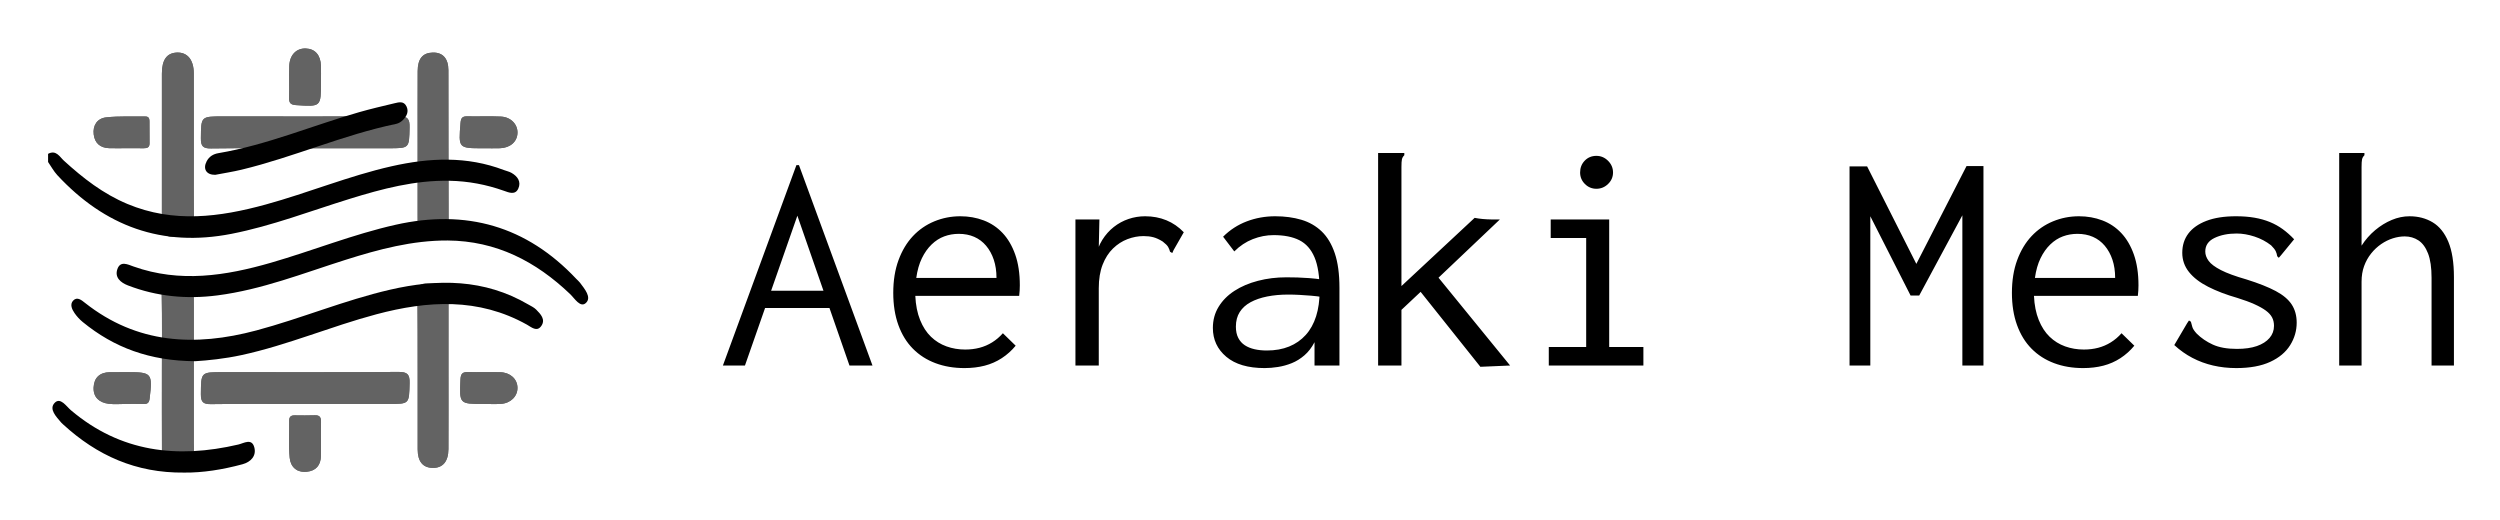 <svg xmlns="http://www.w3.org/2000/svg" role="img" viewBox="-4.94 -10.94 1244.88 258.88"><defs><clipPath id="a"><path d="M146.913 62.89c-15.605 0-31.211-.128-46.813.088-3.994.055-5.051-1.185-5.01-5.085.114-10.869-.062-10.871 10.998-10.871 29.141 0 58.283.111 87.422-.114 4.586-.035 5.601 1.386 5.504 5.672-.235 10.306-.03 10.31-10.364 10.31-13.913 0-27.825 0-41.738-.001z"/></clipPath><clipPath id="b"><path d="M146.428 190.214c-15.421 0-30.845-.127-46.263.088-3.91.055-5.119-.997-5.08-4.992.109-10.939-.08-10.941 10.895-10.941 29.15 0 58.301.099 87.45-.105 4.443-.031 5.713 1.149 5.595 5.592-.274 10.352-.041 10.358-10.283 10.358-14.105 0-28.21 0-42.315-0z"/></clipPath><clipPath id="c"><path d="M91.573 63.285c0 13.138-.079 26.277.059 39.414.032 3.051-.688 4.184-4.006 4.262-11.958.282-11.955.423-11.955-11.492 0-23.273-.009-46.547.006-69.82.004-6.833 2.486-10.232 7.505-10.418 5.199-.193 8.354 3.614 8.378 10.328.046 12.575.013 25.15.012 37.725z"/></clipPath><clipPath id="d"><path d="M75.671 173.957c0-12.771.157-25.546-.092-38.312-.079-4.054.792-5.516 5.193-5.417 10.797.244 10.802-.001 10.802 10.956 0 22.913.002 45.826-.005 68.739-.001 1.688.209 3.44-.158 5.053-1.032 4.538-3.714 7.481-8.698 6.971-4.606-.471-6.989-3.403-7.011-7.987-.064-13.334-.023-26.669-.031-40.004z"/></clipPath><clipPath id="e"><path d="M218.382 173.84c0 12.946.048 25.892-.021 38.838-.033 6.239-2.867 9.479-7.887 9.373-4.835-.102-7.427-3.181-7.436-9.218-.042-25.892.073-51.785-.111-77.676-.029-4.111 1.366-4.946 5.152-4.898 10.306.13 10.308-.04 10.308 10.372 0 11.07 0 22.14-.004 33.209z"/></clipPath><clipPath id="f"><path d="M203.02 62.833c0-12.788-.039-25.576.017-38.363.027-6.138 2.496-9.089 7.452-9.233 4.98-.145 7.838 2.848 7.855 8.812.074 26.139-.018 52.279.104 78.419.016 3.416-.987 4.458-4.45 4.493-10.981.109-10.98.26-10.98-10.841-0-11.095 0-22.19.002-33.286z"/></clipPath><clipPath id="g"><path d="M154.897 29.766c0 12.56.006 12.465-12.407 11.641-2.734-.181-3.543-1.105-3.472-3.706.145-5.258-.093-10.527.086-15.783.187-5.499 3.534-8.883 8.233-8.722 4.63.159 7.392 3.297 7.542 8.677.073 2.629.013 5.261.017 7.892z"/></clipPath><clipPath id="h"><path d="M154.884 207.739c0 2.802.054 5.604-.012 8.404-.11 4.603-2.503 7.387-7.062 7.832-4.98.487-8.067-2.413-8.504-6.974-.585-6.108-.175-12.31-.245-18.471-.022-1.926.889-2.664 2.725-2.646 3.361.034 6.727.103 10.084-.034 2.634-.107 3.1 1.315 3.04 3.484-.078 2.799-.019 5.603-.025 8.404z"/></clipPath><clipPath id="i"><path d="M236.188 62.891h-.561c-12.357-0-12.288.006-11.247-12.638.194-2.353.855-3.316 3.287-3.263 5.605.122 11.225-.154 16.82.116 4.976.24 8.396 3.885 8.262 8.163-.136 4.343-3.625 7.431-8.711 7.6-2.614.087-5.233.015-7.85.021z"/></clipPath><clipPath id="j"><path d="M235.981 190.214c-12.287 0-12.155.006-11.632-12.269.134-3.146 1.358-3.691 4.047-3.616 5.234.146 10.477-.046 15.712.073 5.015.114 8.561 3.383 8.632 7.695.071 4.317-3.424 7.798-8.343 8.086-2.796.164-5.61.03-8.416.031z"/></clipPath><clipPath id="k"><path d="M58.1 190.193c-2.994 0-6.027.303-8.974-.07-4.637-.587-7.701-3.271-7.457-8.194.237-4.787 3.087-7.449 8.017-7.535 2.993-.052 5.988-.024 8.982-.024 11.955-.002 12.408.61 10.925 12.998-.257 2.146-.969 2.943-3.075 2.864-2.803-.106-5.613-.026-8.42-.038z"/></clipPath><clipPath id="l"><path d="M57.685 62.859c-2.803 0-5.61.088-8.41-.02-4.356-.169-7.022-2.544-7.552-6.807-.573-4.61 1.836-8.049 6.214-8.529 6.462-.709 13.041-.348 19.571-.431 1.418-.018 1.966.877 1.978 2.135.035 3.737-.009 7.475.041 11.212.027 2.041-1.153 2.481-2.87 2.461-2.99-.035-5.981-.01-8.971-.022z"/></clipPath></defs><path d="M392.112 96.468l-26.101 74.605H355.03l36.605-99.789h1.273l36.605 99.789h-11.459l-25.942-74.605zm17.189 45.957h-35.969l2.228-8.594h31.194l2.547 8.594zm66.048 29.921c-5.307 0-10.134-.819-14.483-2.453-4.352-1.633-8.092-4.031-11.22-7.194-3.13-3.163-5.545-7.09-7.241-11.782-1.698-4.692-2.547-10.044-2.547-16.055 0-6.114.875-11.543 2.626-16.288 1.75-4.745 4.138-8.724 7.162-11.941 3.024-3.216 6.578-5.668 10.663-7.354 4.083-1.686 8.408-2.532 12.971-2.532 4.138 0 8.01.689 11.618 2.062 3.606 1.372 6.737 3.461 9.39 6.261 2.651 2.801 4.747 6.369 6.286 10.701 1.537 4.332 2.308 9.457 2.308 15.373 0 .846-.028 1.718-.079 2.616-.055.901-.135 1.77-.239 2.616h-51.725c.211 4.615 1.007 8.626 2.388 12.034 1.377 3.407 3.183 6.187 5.411 8.335 2.228 2.148 4.799 3.748 7.718 4.797 2.917 1.049 6.02 1.572 9.31 1.572 2.547 0 4.934-.291 7.162-.876 2.228-.582 4.322-1.484 6.286-2.705 1.962-1.219 3.74-2.731 5.332-4.537l6.366 6.207c-2.016 2.442-4.324 4.512-6.923 6.207-2.601 1.698-5.439 2.945-8.515 3.741-3.079.796-6.421 1.194-10.027 1.194zm-24.032-44.881h39.947c0-3.37-.453-6.399-1.353-9.084-.903-2.685-2.176-5.003-3.82-6.953-1.646-1.95-3.608-3.424-5.889-4.424-2.283-.999-4.854-1.502-7.719-1.502-2.546 0-4.961.423-7.241 1.266-2.283.842-4.377 2.186-6.287 4.029-1.91 1.845-3.528 4.136-4.854 6.873-1.328 2.74-2.256 6.006-2.785 9.796zm79.258-29.125h11.937l-.478 21.327-1.432-2.387c.636-3.288 1.75-6.207 3.342-8.754 1.591-2.546 3.501-4.694 5.73-6.445 2.228-1.751 4.668-3.077 7.321-3.98 2.651-.9 5.411-1.353 8.276-1.353 3.82 0 7.346.664 10.584 1.989 3.235 1.328 6.127 3.318 8.674 5.968l-5.093 8.913-.637 1.433-1.114-.637c-.213-.848-.532-1.643-.955-2.387-.425-.742-1.328-1.643-2.706-2.706-1.698-1.059-3.262-1.775-4.695-2.148-1.433-.371-3.052-.557-4.854-.557-2.653 0-5.307.502-7.957 1.504-2.654 1.005-5.068 2.562-7.242 4.673-2.176 2.111-3.899 4.805-5.172 8.077-1.274 3.273-1.91 7.179-1.91 11.718v38.485h-11.618V98.34zm94.218 74.007c-8.276 0-14.642-1.875-19.099-5.63-4.456-3.752-6.684-8.537-6.684-14.353 0-3.909.955-7.425 2.865-10.544 1.909-3.119 4.535-5.762 7.878-7.93 3.342-2.168 7.242-3.832 11.698-4.996 4.457-1.165 9.176-1.746 14.165-1.746 1.803 0 3.633.028 5.491.08 1.855.055 3.82.159 5.889.318 2.069.16 4.218.398 6.446.717l.318 8.753c-1.91-.318-3.847-.557-5.809-.716-1.964-.16-3.899-.291-5.809-.398-1.91-.105-3.767-.16-5.57-.16-3.82 0-7.321.319-10.504.951-3.183.634-5.944 1.584-8.276 2.849-2.335 1.266-4.138 2.899-5.411 4.904-1.274 2.004-1.91 4.432-1.91 7.279 0 2.218.398 4.09 1.194 5.62.796 1.529 1.882 2.742 3.262 3.638 1.378.898 2.996 1.556 4.854 1.979 1.855.423 3.899.632 6.127.632 4.138 0 7.823-.657 11.061-1.972 3.235-1.315 5.993-3.235 8.276-5.761 2.281-2.524 4.004-5.628 5.173-9.313 1.166-3.684 1.75-7.893 1.75-12.628 0-7.154-.85-12.733-2.546-16.731-1.698-3.998-4.218-6.839-7.56-8.522-3.342-1.683-7.615-2.526-12.812-2.526-3.501 0-6.95.664-10.345 1.989-3.397 1.329-6.473 3.37-9.23 6.128l-5.571-7.322c3.394-3.394 7.321-5.941 11.778-7.639 4.456-1.695 9.176-2.546 14.164-2.546 4.774 0 9.124.585 13.051 1.75 3.924 1.169 7.294 3.104 10.106 5.809 2.81 2.706 4.986 6.342 6.525 10.902 1.537 4.564 2.308 10.293 2.308 17.188v38.674h-12.414v-11.618c-1.38 2.653-3.052 4.829-5.013 6.525-1.965 1.698-4.059 2.999-6.286 3.9-2.228.903-4.511 1.536-6.844 1.909-2.335.371-4.563.558-6.684.558zm77.666-37.961l-9.549 8.972v27.715h-11.618V65.236h13.051v1.109c-.637.637-1.035 1.323-1.194 2.062-.159.741-.239 2.009-.239 3.804v59.292l36.446-33.959c.637.107 1.273.214 1.91.319.637.106 1.298.186 1.989.238.689.055 1.433.107 2.228.16.796.054 1.564.079 2.308.079h4.138l-30.557 28.999 35.65 43.734-14.802.637-29.761-37.324zm63.82 36.687v-9.231h18.621v-54.271h-17.666v-9.231h29.125v63.502h17.029v9.231h-47.109zm23.714-88.012c-2.228 0-4.138-.796-5.73-2.387-1.591-1.591-2.387-3.501-2.387-5.729 0-2.332.769-4.298 2.308-5.889 1.537-1.591 3.474-2.387 5.809-2.387 2.228 0 4.163.824 5.809 2.467 1.644 1.647 2.467 3.581 2.467 5.809s-.823 4.138-2.467 5.729c-1.646 1.591-3.581 2.387-5.809 2.387zm126.049 88.012V71.921h8.753l24.51 48.542 24.987-48.701h8.435v99.311h-10.504V96.272l-21.486 39.947h-4.297L926.388 96.749v74.324h-10.345zm116.341 1.274c-5.307 0-10.134-.819-14.483-2.453-4.352-1.633-8.092-4.031-11.22-7.194-3.13-3.163-5.545-7.09-7.241-11.782-1.698-4.692-2.547-10.044-2.547-16.055 0-6.114.875-11.543 2.626-16.288 1.75-4.745 4.138-8.724 7.162-11.941 3.024-3.216 6.578-5.668 10.663-7.354 4.083-1.686 8.408-2.532 12.971-2.532 4.138 0 8.01.689 11.618 2.062 3.606 1.372 6.737 3.461 9.39 6.261 2.651 2.801 4.747 6.369 6.286 10.701 1.537 4.332 2.308 9.457 2.308 15.373 0 .846-.028 1.718-.079 2.616-.055.901-.135 1.77-.239 2.616h-51.725c.211 4.615 1.007 8.626 2.388 12.034 1.377 3.407 3.183 6.187 5.411 8.335 2.228 2.148 4.799 3.748 7.718 4.797 2.917 1.049 6.02 1.572 9.31 1.572 2.547 0 4.934-.291 7.162-.876 2.228-.582 4.322-1.484 6.286-2.705 1.962-1.219 3.74-2.731 5.332-4.537l6.366 6.207c-2.016 2.442-4.324 4.512-6.923 6.207-2.601 1.698-5.439 2.945-8.515 3.741-3.079.796-6.421 1.194-10.027 1.194zm-24.032-44.881h39.947c0-3.37-.453-6.399-1.353-9.084-.903-2.685-2.176-5.003-3.82-6.953-1.646-1.95-3.608-3.424-5.889-4.424-2.283-.999-4.854-1.502-7.719-1.502-2.546 0-4.961.423-7.241 1.266-2.283.842-4.377 2.186-6.287 4.029-1.91 1.845-3.528 4.136-4.854 6.873-1.328 2.74-2.256 6.006-2.785 9.796zm88.728 43.608c-3.66-.848-7.11-2.121-10.345-3.82-3.238-1.696-6.234-3.82-8.993-6.366l6.366-10.822.955-1.433.955.637c.211.851.45 1.725.716 2.626.263.903.98 1.989 2.148 3.262 2.228 2.228 4.906 4.059 8.037 5.491 3.128 1.433 7.135 2.148 12.016 2.148 3.924 0 7.242-.47 9.947-1.415 2.706-.944 4.799-2.282 6.286-4.013 1.484-1.732 2.228-3.75 2.228-6.058 0-1.581-.318-2.976-.955-4.19-.637-1.214-1.671-2.348-3.103-3.402-1.433-1.054-3.317-2.107-5.65-3.161-2.335-1.054-5.2-2.109-8.594-3.163-5.518-1.581-10.345-3.426-14.483-5.535s-7.321-4.558-9.549-7.354c-2.228-2.795-3.342-5.983-3.342-9.569 0-3.691 1.007-6.879 3.023-9.57 2.014-2.688 5.013-4.797 8.993-6.326 3.979-1.527 8.885-2.293 14.722-2.293 3.394 0 6.47.239 9.23.717 2.758.477 5.305 1.194 7.639 2.148 2.333.955 4.481 2.148 6.446 3.581 1.962 1.433 3.845 3.103 5.65 5.013l-6.525 7.957-1.114 1.274-.796-.796c-.107-.849-.346-1.671-.716-2.467-.373-.796-1.142-1.775-2.308-2.944-2.442-1.91-5.2-3.367-8.276-4.377-3.079-1.008-6.047-1.513-8.913-1.513-4.245 0-7.905.733-10.981 2.201-3.079 1.467-4.615 3.72-4.615 6.759 0 1.582.557 3.138 1.671 4.665 1.114 1.529 3.155 3.058 6.127 4.588 2.969 1.529 7.214 3.083 12.732 4.664 6.048 1.898 10.902 3.823 14.563 5.773 3.66 1.952 6.311 4.193 7.957 6.721 1.644 2.532 2.467 5.536 2.467 9.015 0 4.009-1.089 7.751-3.263 11.23-2.176 3.482-5.491 6.25-9.947 8.303-4.457 2.055-10.082 3.084-16.87 3.084-4.034 0-7.878-.426-11.539-1.274zM1159.864 65.236h12.573v1.12c-.636.639-1.034 1.33-1.194 2.077-.159.746-.238 2.022-.238 3.831v39.127c1.91-2.969 4.163-5.543 6.764-7.718 2.599-2.174 5.357-3.873 8.276-5.093 2.916-1.219 5.861-1.83 8.833-1.83 4.35 0 8.196 1.008 11.539 3.019 3.342 2.012 5.941 5.24 7.798 9.686 1.855 4.446 2.785 10.323 2.785 17.629v43.991h-11.14v-43.661c0-5.078-.584-9.126-1.751-12.143-1.169-3.016-2.76-5.187-4.774-6.51-2.017-1.322-4.297-1.984-6.844-1.984-1.91 0-3.874.318-5.889.953-2.017.637-3.954 1.589-5.809 2.857-1.857 1.272-3.529 2.833-5.013 4.685-1.487 1.853-2.653 3.944-3.501 6.272-.85 2.327-1.273 4.921-1.273 7.779v41.752h-11.141V65.236z"/><g opacity=".61"><path d="M146.913 62.89c-15.605 0-31.211-.128-46.813.088-3.994.055-5.051-1.185-5.01-5.085.114-10.869-.062-10.871 10.998-10.871 29.141 0 58.283.111 87.422-.114 4.586-.035 5.601 1.386 5.504 5.672-.235 10.306-.03 10.31-10.364 10.31-13.913 0-27.825 0-41.738-.001z"/><g clip-path="url(#a)"><path d="M95.028 46.873h.061v16.161h-.061zm.062 0h103.931v16.161H95.09z"/><path d="M199.021 46.873h.091v16.161h-.091z"/></g><path d="M146.428 190.214c-15.421 0-30.845-.127-46.263.088-3.91.055-5.119-.997-5.08-4.992.109-10.939-.08-10.941 10.895-10.941 29.15 0 58.301.099 87.45-.105 4.443-.031 5.713 1.149 5.595 5.592-.274 10.352-.041 10.358-10.283 10.358-14.105 0-28.21 0-42.315-0z"/><g clip-path="url(#b)"><path d="M95.005 174.233h.08v16.123h-.08z"/><path d="M95.084 174.233h103.949v16.123H95.084z"/><path d="M199.033 174.233h.11v16.123h-.11z"/></g><path d="M91.573 63.285c0 13.138-.079 26.277.059 39.414.032 3.051-.688 4.184-4.006 4.262-11.958.282-11.955.423-11.955-11.492 0-23.273-.009-46.547.006-69.82.004-6.833 2.486-10.232 7.505-10.418 5.199-.193 8.354 3.614 8.378 10.328.046 12.575.013 25.15.012 37.725z"/><g clip-path="url(#c)"><path d="M75.662 15.039h.006v92.346h-.006zm.006 0h15.965v92.346H75.668z"/><path d="M91.633 15.039h.031v92.346h-.031z"/></g><path d="M75.671 173.957c0-12.771.157-25.546-.092-38.312-.079-4.054.792-5.516 5.193-5.417 10.797.244 10.802-.001 10.802 10.956 0 22.913.002 45.826-.005 68.739-.001 1.688.209 3.44-.158 5.053-1.032 4.538-3.714 7.481-8.698 6.971-4.606-.471-6.989-3.403-7.011-7.987-.064-13.334-.023-26.669-.031-40.004z"/><g clip-path="url(#d)"><path d="M75.5 130.129h.074v92.329H75.5zm.075 0h16.054v92.329H75.575z"/><path d="M91.628 130.129h.15v92.329h-.15z"/></g><path d="M218.382 173.84c0 12.946.048 25.892-.021 38.838-.033 6.239-2.867 9.479-7.887 9.373-4.835-.102-7.427-3.181-7.436-9.218-.042-25.892.073-51.785-.111-77.676-.029-4.111 1.366-4.946 5.152-4.898 10.306.13 10.308-.04 10.308 10.372 0 11.07 0 22.14-.004 33.209z"/><g clip-path="url(#e)"><path d="M202.897 130.211h.029v91.946h-.029zm.029 0h15.472v91.946h-15.472zm15.472 0h.032v91.946h-.032z"/></g><path d="M203.02 62.833c0-12.788-.039-25.576.017-38.363.027-6.138 2.496-9.089 7.452-9.233 4.98-.145 7.838 2.848 7.855 8.812.074 26.139-.018 52.279.104 78.419.016 3.416-.987 4.458-4.45 4.493-10.981.109-10.98.26-10.98-10.841-0-11.095 0-22.19.002-33.286z"/><g clip-path="url(#f)"><path d="M202.98 15.092h.026v92.128h-.026zm.026 0h15.441v92.128h-15.441zm15.442 0h.016v92.128h-.016z"/></g><g><path d="M154.897 29.766c0 12.56.006 12.465-12.407 11.641-2.734-.181-3.543-1.105-3.472-3.706.145-5.258-.093-10.527.086-15.783.187-5.499 3.534-8.883 8.233-8.722 4.63.159 7.392 3.297 7.542 8.677.073 2.629.013 5.261.017 7.892z"/><g clip-path="url(#g)"><path d="M138.925 13.035h.088v29.291h-.088zm.089 0h15.902v29.291h-15.902zm15.902 0h.037v29.291h-.037z"/></g></g><g><path d="M154.884 207.739c0 2.802.054 5.604-.012 8.404-.11 4.603-2.503 7.387-7.062 7.832-4.98.487-8.067-2.413-8.504-6.974-.585-6.108-.175-12.31-.245-18.471-.022-1.926.889-2.664 2.725-2.646 3.361.034 6.727.103 10.084-.034 2.634-.107 3.1 1.315 3.04 3.484-.078 2.799-.019 5.603-.025 8.404z"/><g clip-path="url(#h)"><path d="M143.017 198.505h.275v29.75h-.275z"/><path d="M138.985 195.743h15.929v28.719h-15.929z"/><path d="M154.914 195.743h.055v28.719h-.055z"/></g></g><g><path d="M236.188 62.891h-.561c-12.357-0-12.288.006-11.247-12.638.194-2.353.855-3.316 3.287-3.263 5.605.122 11.225-.154 16.82.116 4.976.24 8.396 3.885 8.262 8.163-.136 4.343-3.625 7.431-8.711 7.6-2.614.087-5.233.015-7.85.021z"/><g clip-path="url(#i)"><path d="M223.27 46.837h.686v16.12h-.686z"/><path d="M223.955 46.837h28.797v16.12h-28.797zm28.797 0h.13v16.12h-.13z"/></g></g><g><path d="M235.981 190.214c-12.287 0-12.155.006-11.632-12.269.134-3.146 1.358-3.691 4.047-3.616 5.234.146 10.477-.046 15.712.073 5.015.114 8.561 3.383 8.632 7.695.071 4.317-3.424 7.798-8.343 8.086-2.796.164-5.61.03-8.416.031z"/><g clip-path="url(#j)"><path d="M223.694 174.254h.481v16.092h-.481zm.481 0h28.566v16.092h-28.566zm28.566 0h.07v16.092h-.07z"/></g></g><g><path d="M58.1 190.193c-2.994 0-6.027.303-8.974-.07-4.637-.587-7.701-3.271-7.457-8.194.237-4.787 3.087-7.449 8.017-7.535 2.993-.052 5.988-.024 8.982-.024 11.955-.002 12.408.61 10.925 12.998-.257 2.146-.969 2.943-3.075 2.864-2.803-.106-5.613-.026-8.42-.038z"/><g clip-path="url(#k)"><path d="M41.426 174.341h.23v16.155h-.23zm.231 0h28.54v16.155h-28.54z"/><path d="M70.196 174.341h.882v16.155h-.882z"/></g></g><g><path d="M57.685 62.859c-2.803 0-5.61.088-8.41-.02-4.356-.169-7.022-2.544-7.552-6.807-.573-4.61 1.836-8.049 6.214-8.529 6.462-.709 13.041-.348 19.571-.431 1.418-.018 1.966.877 1.978 2.135.035 3.737-.009 7.475.041 11.212.027 2.041-1.153 2.481-2.87 2.461-2.99-.035-5.981-.01-8.971-.022z"/><g clip-path="url(#l)"><path d="M41.15 46.794h.49v16.153h-.49z"/><path d="M41.639 46.794h27.887v16.153H41.639zm27.888 0h.027v16.153h-.027z"/></g></g></g><path d="M19 65.667c4.005-2.137 5.759 1.47 7.862 3.389 9.537 8.702 19.544 16.504 31.646 21.568 23.011 9.63 45.927 6.562 68.881.27 21.065-5.775 41.319-14.225 62.683-19.046 18.813-4.245 37.475-5.148 55.891 1.885 1.261.482 2.635.749 3.792 1.406 3.057 1.734 4.936 4.44 3.389 7.836-1.516 3.328-4.652 1.981-7.131 1.098-8.784-3.126-17.776-4.819-27.122-4.999-17.18-.331-33.473 3.995-49.663 9.001-19.566 6.049-38.697 13.466-58.918 17.429-34.574 6.777-63.094-3.797-86.691-29.2-1.806-1.944-3.09-4.371-4.617-6.574v-4.063zm198.983 43.147c-17.592-.076-34.333 4.398-50.925 9.651-21.034 6.659-41.649 14.833-63.738 17.688-15.251 1.971-30.141.593-44.551-4.968-3.694-1.426-6.691-3.99-5.262-8.118 1.478-4.269 5.126-2.344 8.065-1.299 23.067 8.203 45.81 4.653 68.459-1.896 20.771-6.006 40.879-14.142 62.052-18.894 35.11-7.88 65.164.623 89.947 26.958.619.657 1.344 1.231 1.877 1.949 2.271 3.061 5.856 7.212 2.939 10.005-2.772 2.654-5.653-2.248-7.853-4.352-17.111-16.366-36.84-26.53-61.01-26.724z"/><path d="M92.265 168.925c-22.611-.132-40.428-6.773-55.996-19.509-1.545-1.264-2.953-2.797-4.087-4.437-1.294-1.87-2.441-4.369-.703-6.223 2.01-2.145 4.198-.228 5.906 1.12 25.893 20.442 54.739 21.892 85.299 13.729 22.433-5.992 43.918-15.05 66.571-20.282 23.78-5.492 46.978-5.423 68.818 7.324 1.359.793 2.874 1.468 3.956 2.557 2.234 2.248 4.84 4.955 2.55 8.197-2.195 3.108-4.942.542-7.151-.691-24.163-13.491-49.339-11.965-74.88-5.172-22.643 6.022-44.281 15.362-67.244 20.342-8.407 1.823-16.913 2.682-23.039 3.045zm9.963-92.808c-4.419.053-6.252-2.945-4.26-6.748 1.241-2.37 3.27-3.61 5.887-4.051 24.119-4.071 46.616-13.707 69.977-20.381 5.842-1.669 11.767-3.056 17.679-4.464 2.168-.516 4.601-1.188 5.932 1.52 1.288 2.622.14 4.878-1.648 6.73-.894.926-2.188 1.76-3.429 2.016-26.325 5.435-50.965 16.541-77.03 22.823-4.375 1.054-8.841 1.733-13.107 2.555zM86.722 224.386c-24.025.269-43.421-8.584-60.188-23.946-.332-.304-.685-.594-.975-.936-2.463-2.913-6.263-6.697-3.302-9.818 2.865-3.018 5.779 1.672 8.142 3.673 24.687 20.909 52.915 24.156 83.32 17.06 2.777-.648 6.674-3.274 7.958 1.334 1.197 4.294-1.728 7.362-5.863 8.482-9.817 2.659-19.813 4.263-29.092 4.151z"/></svg>